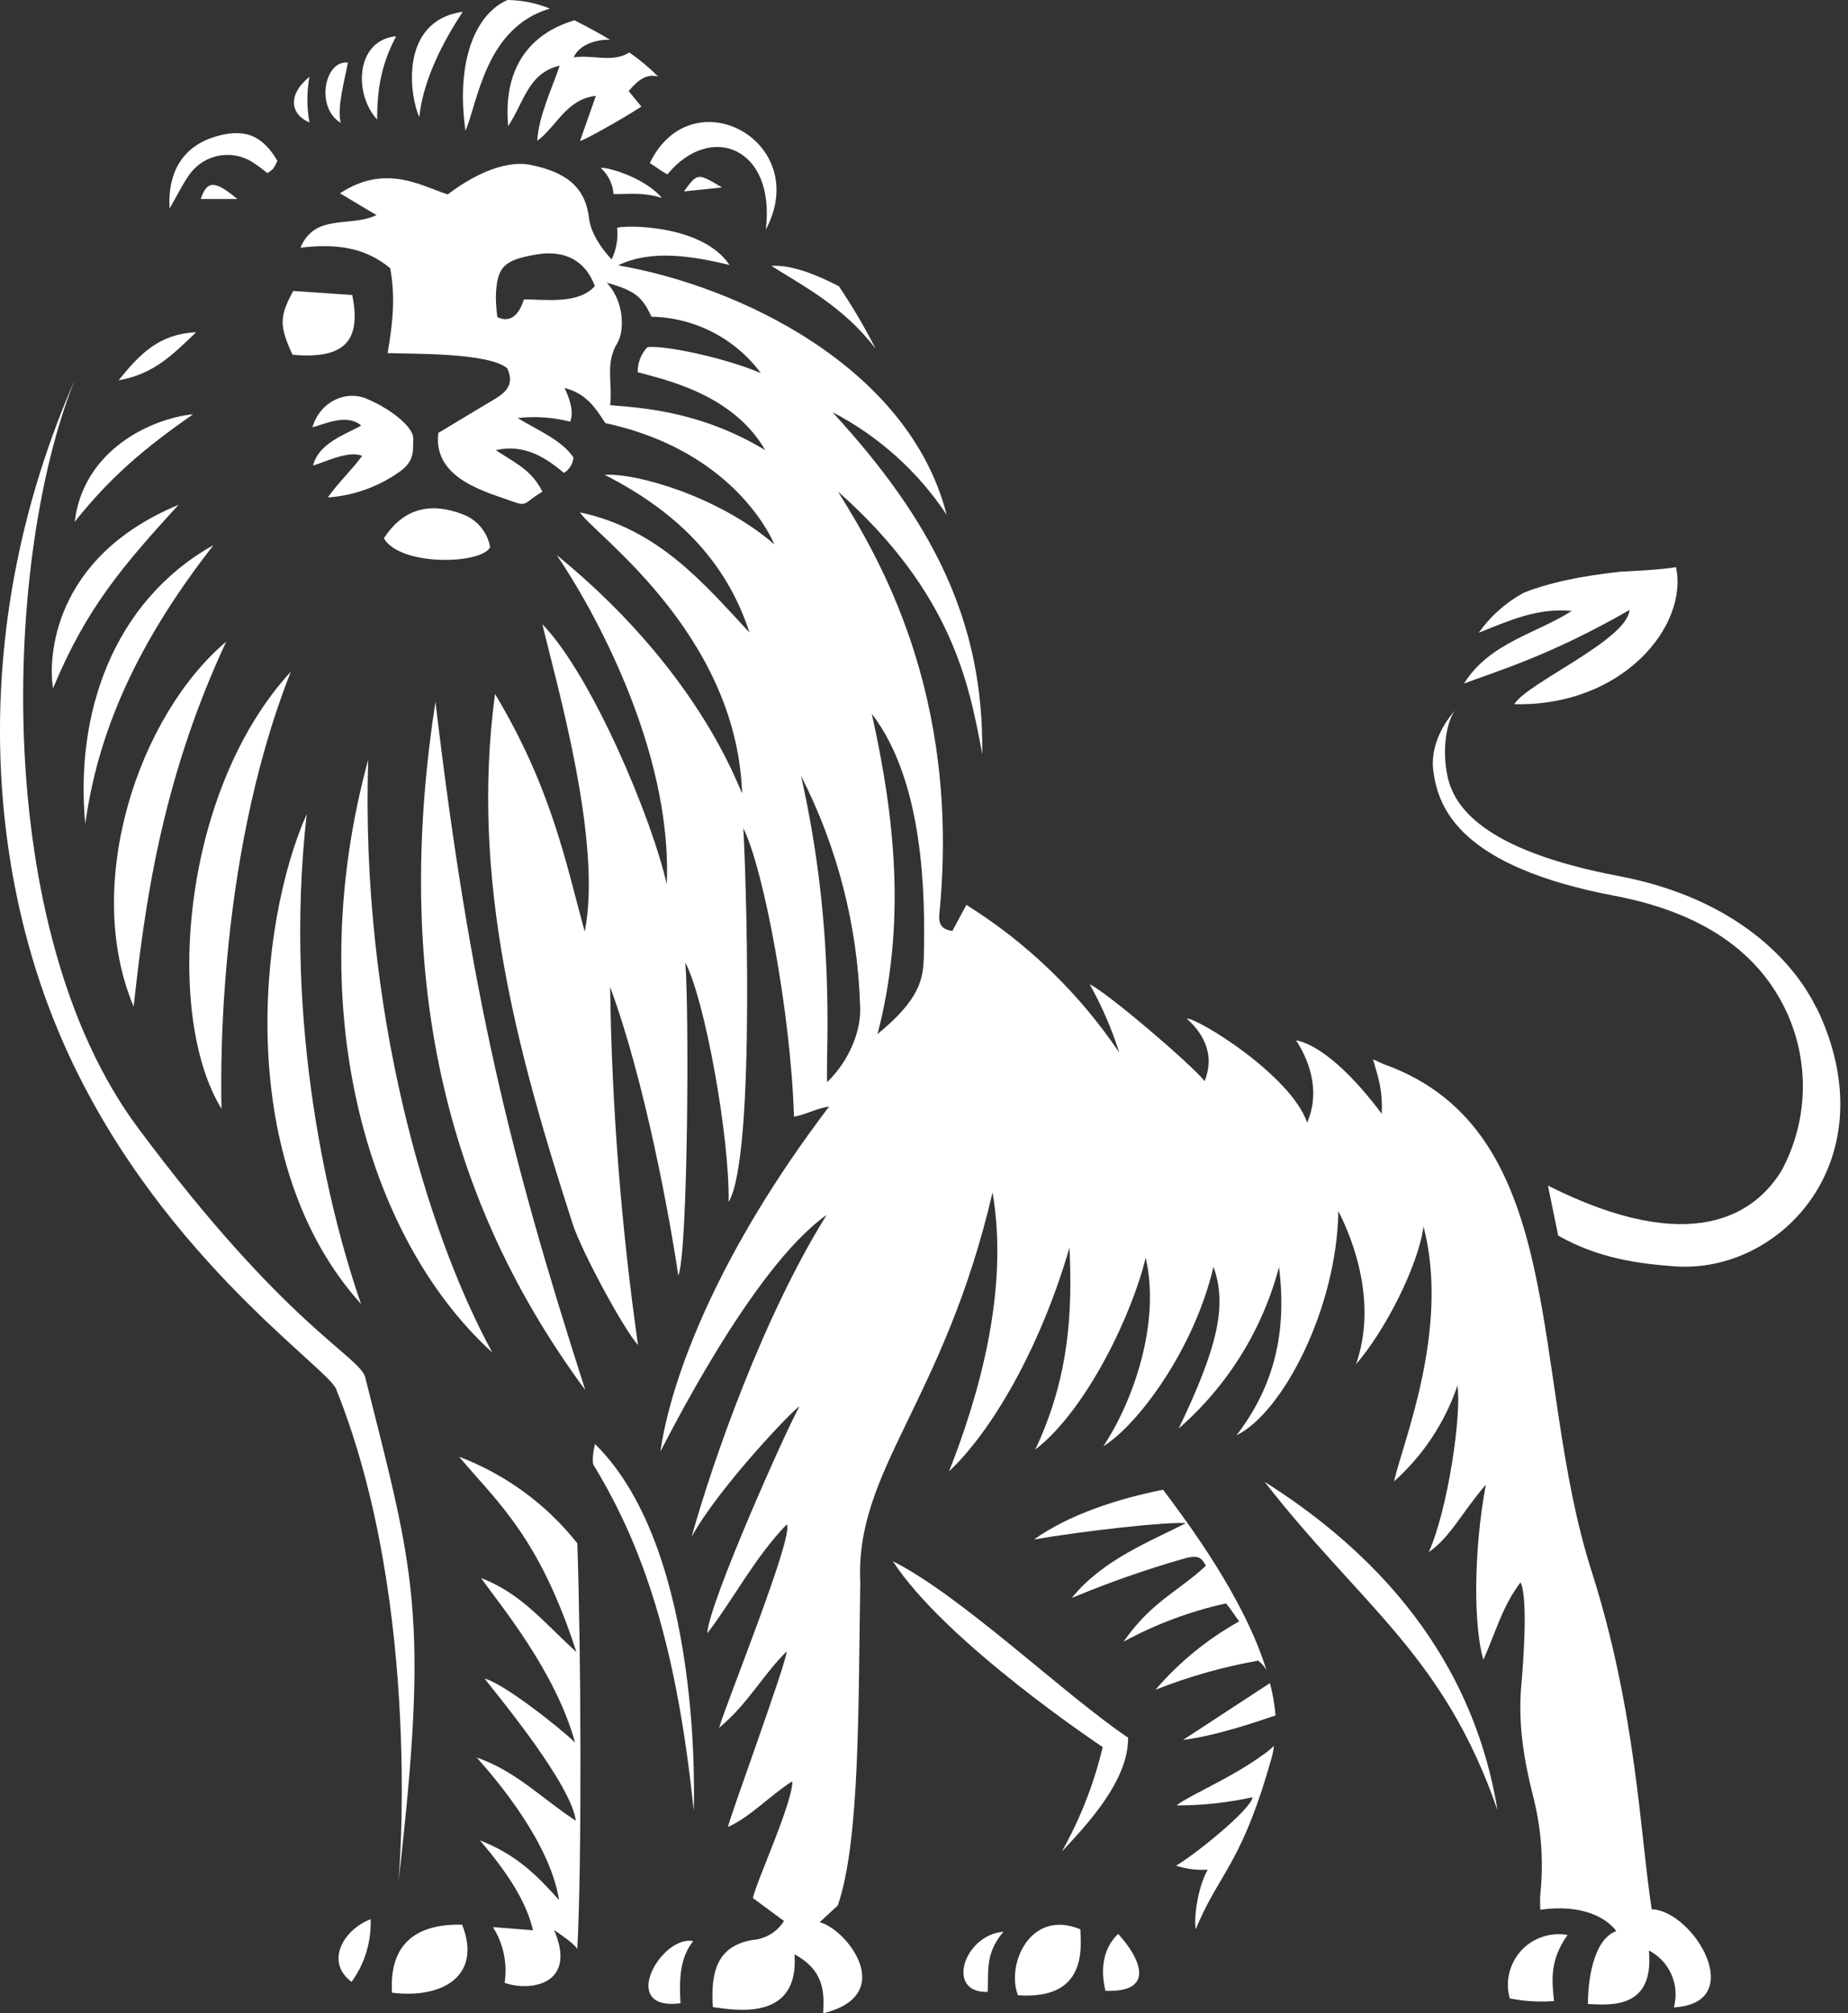 <svg width="235" height="256" viewBox="0 0 235 256" fill="none" xmlns="http://www.w3.org/2000/svg">
<rect x="0" y="0" width="235" height="256" fill="#333333" stroke="none"/>
<path d="M150.419 221.238C154.401 220.787 160.187 218.824 162.202 218.124C162.087 216.736 161.85 215.36 161.493 214.013L150.419 221.254V221.238Z" fill="white"/>
<path d="M191.974 254.101C193.83 254.473 195.728 254.589 197.616 254.447C197.382 252.034 196.971 249.339 199.34 246.04C198.268 245.848 197.163 245.929 196.131 246.278C195.098 246.627 194.171 247.231 193.436 248.035C192.701 248.839 192.182 249.815 191.928 250.873C191.674 251.931 191.692 253.036 191.982 254.085L191.974 254.101Z" fill="white"/>
<path d="M140.571 253.144C147.212 253.386 144.81 248.736 142.183 245.904C140.015 248.004 140.031 250.843 140.571 253.144Z" fill="white"/>
<path d="M125.604 253.273C125.709 250.465 125.298 248.381 127.595 245.63C122.558 246.032 120.188 253.49 125.604 253.273Z" fill="white"/>
<path d="M129.449 253.707C138.105 254.311 137.509 247.931 137.38 245.316C130.932 242.662 127.934 249.894 129.449 253.707Z" fill="white"/>
<path d="M147.003 214.834C151.194 213.18 155.541 211.949 159.978 211.157C160.414 211.474 160.777 211.88 161.042 212.348C158.189 203.12 151 193.563 147.905 189.428C142.264 190.538 136.026 192.533 131.488 195.751C137.662 194.681 148.558 193.45 150.791 193.684C146.318 195.976 140.225 198.309 136.283 203.193C140.927 201.247 145.683 199.579 150.525 198.197C152.612 197.585 152.846 198.253 153.345 199.098C149.719 202.453 146.479 203.603 142.868 208.752C146.964 206.523 151.354 204.882 155.908 203.877C156.569 204.681 156.98 205.365 157.577 206.169C153.559 208.407 149.968 211.334 146.97 214.818L147.003 214.834Z" fill="white"/>
<path d="M192.571 89.541C206.312 89.863 214.718 79.614 213.131 72.116C211.253 72.438 208.658 72.542 205.974 72.703C200.59 73.298 196.673 74.199 193.756 75.374C191.487 76.611 189.532 78.35 188.041 80.458C191.846 78.938 195.569 77.24 199.865 77.691C195.263 80.619 189.436 81.713 186.164 86.918C190.113 85.406 196.971 83.459 207.215 77.562C206.941 81.376 194.159 86.854 192.563 89.541H192.571Z" fill="white"/>
<path d="M149.678 229.572C152.906 229.568 156.124 229.218 159.277 228.526C159.14 229.991 152.346 235.55 149.557 237.231C150.857 237.651 152.224 237.823 153.587 237.738C152.273 239.958 151.742 244.303 152.08 245.308C152.209 244.962 152.354 244.592 152.531 244.206C155.368 237.875 158.109 236.451 161.784 223.233C161.88 222.821 161.955 222.405 162.009 221.986C161.577 222.414 161.105 222.799 160.599 223.136C156.682 226.008 151.467 228.18 149.678 229.508V229.572Z" fill="white"/>
<path d="M230.999 128.205C228.154 122.3 220.715 114.215 205.869 111.399C188.412 108.092 184.858 102.461 184.06 98.656C183.303 95.003 184.06 91.568 185.027 90.361C185.027 90.361 181.675 93.756 182.279 98.133C182.94 102.839 185.704 110.2 205.41 113.925C216.427 116.025 223.802 121.077 227.315 128.953C228.715 132.104 229.375 135.532 229.245 138.975C229.115 142.419 228.199 145.788 226.566 148.824C223.278 154.239 215.283 160.039 196.843 150.755L198.148 157.111C203.395 160.111 208.771 160.715 212.994 161.021C226.534 161.994 240.235 147.344 231.023 128.173L230.999 128.205Z" fill="white"/>
<path d="M47.959 15.197C47.959 10.45 48.814 7.611 50.377 4.61C45.203 5.093 44.953 11.971 47.959 15.197Z" fill="white"/>
<path d="M39.352 15.575C39.001 13.652 39.001 11.682 39.352 9.759C36.426 12.172 37.031 14.586 39.352 15.575Z" fill="white"/>
<path d="M43.326 15.623C42.842 13.612 43.817 10.265 44.244 7.957C41.254 7.611 40.094 13.677 43.326 15.623Z" fill="white"/>
<path d="M45.921 165.815C42.044 154.77 35.951 130.554 39.005 103.507C32.719 117.658 29.858 148.076 45.921 165.815Z" fill="white"/>
<path d="M86.532 254.729C86.339 251.398 86.532 248.864 88.144 246.829C84.114 245.984 78.521 255.751 86.532 254.729Z" fill="white"/>
<path d="M58.404 185.26C63.393 191.157 68.575 195.502 73.298 210.063C69.43 206.596 66.319 202.581 61.169 200.658C63.587 204.053 70.639 212.509 73.129 221.575C70.832 219.379 63.917 213.997 61.62 213.442C63.764 216.169 72.645 226.941 73.226 231.519C68.817 228.631 65.666 225.236 60.621 223.474C63.224 226.402 69.897 234.23 71.098 241.599C68.156 238.325 65.626 235.815 61.024 234.005C64.763 238.381 66.963 241.945 67.778 245.445L62.684 245.043C64.016 247.147 64.543 249.661 64.167 252.122C67.246 253.249 73.492 252.484 70.461 245.413C71.066 245.831 73.081 247.175 73.411 247.826C74.007 236.974 73.887 209.21 73.411 196.234C69.496 191.29 64.317 187.494 58.42 185.244L58.404 185.26Z" fill="white"/>
<path d="M97.38 29.203C103.368 17.997 88.007 9.654 82.631 20.732C83.502 21.263 83.776 21.585 84.872 22.172C90.32 15.519 98.678 18.697 97.38 29.203V29.203Z" fill="white"/>
<path d="M86.975 24.336L91.811 23.838C88.7 21.971 88.7 21.971 86.975 24.336Z" fill="white"/>
<path d="M62.62 172.002C54.214 156.66 45.824 128.205 46.823 96.605C38.385 127.473 46.251 157.087 62.62 172.002Z" fill="white"/>
<path d="M76.409 21.367C77.352 22.226 77.929 23.412 78.021 24.682C80.286 24.682 81.858 24.441 84.171 25.173C81.922 22.494 76.917 21.15 76.417 21.367H76.409Z" fill="white"/>
<path d="M87.024 12.896C87.029 12.915 87.029 12.935 87.024 12.954H87.09H86.999L87.024 12.896Z" fill="white"/>
<path d="M59.178 16.653C60.79 12.944 61.717 3.516 69.922 1.094C68.213 0.391 66.386 0.02 64.538 0C60.629 1.681 57.905 7.474 59.194 16.653H59.178Z" fill="white"/>
<path d="M111.283 44.223C109.909 41.522 108.37 38.907 106.673 36.396C103.852 34.931 100.66 33.644 98.089 33.805C101.869 36.219 107.197 38.906 111.283 44.264V44.223Z" fill="white"/>
<path d="M53.327 14.892C53.706 10.933 55.696 6.251 58.848 1.497C50.643 2.663 52.134 12.406 53.327 14.892Z" fill="white"/>
<path d="M58.848 65.398C54.867 63.861 51.344 64.521 48.814 68.455C50.893 72.003 61.113 71.794 62.33 69.59C62.166 68.648 61.759 67.766 61.148 67.031C60.537 66.295 59.744 65.732 58.848 65.398V65.398Z" fill="white"/>
<path d="M74.427 176.749C64.885 147.055 59.799 126.596 55.374 89.219C50.402 121.528 55.149 150.667 74.427 176.749V176.749Z" fill="white"/>
<path d="M27.408 17.369C23.378 18.552 21.283 21.77 21.565 26.517C22.451 24.988 23.12 23.596 23.983 22.349C24.414 21.7 24.97 21.143 25.617 20.708C26.265 20.274 26.992 19.971 27.757 19.817C28.522 19.663 29.31 19.661 30.075 19.811C30.841 19.961 31.57 20.261 32.219 20.692C32.837 21.099 33.431 21.54 34.001 22.011C34.278 21.847 34.535 21.65 34.766 21.424C34.961 21.113 35.13 20.788 35.274 20.451C33.348 17.16 31.075 16.283 27.392 17.369H27.408Z" fill="white"/>
<path d="M28.166 140.981C28.166 139.476 27.11 110.354 36.991 85.398C23.032 100.563 20.872 129.155 28.166 140.981Z" fill="white"/>
<path d="M46.557 50.667C43.938 49.63 40.73 51.021 39.731 54.32C40.77 54.167 44.01 52.421 45.937 54.119C43.776 55.301 40.52 56.371 39.811 59.195C41.286 58.785 44.3 57.232 46.049 57.964C44.832 59.67 43.22 61.11 41.681 63.258C45.063 63.019 48.307 61.828 51.038 59.823C52.876 58.399 52.449 56.983 52.553 55.889C52.715 54.215 49.225 51.737 46.557 50.683V50.667Z" fill="white"/>
<path d="M37.289 36.999C35.532 40.217 35.491 41.432 37.2 45.108C43.72 45.704 46.001 43.427 44.792 37.514L37.289 36.999V36.999Z" fill="white"/>
<path d="M6.743 87.521C11.022 77.256 15.608 71.962 22.701 64.191C6.453 70.933 6.146 84.014 6.743 87.521Z" fill="white"/>
<path d="M10.845 104.762C12.635 91.593 18.599 80.289 27.142 69.316C14.247 76.556 9.524 90.925 10.845 104.762Z" fill="white"/>
<path d="M16.995 127.996C18.365 115.591 20.412 99.46 28.77 81.585C17.608 91.005 10.443 112.429 16.995 127.996Z" fill="white"/>
<path d="M25.53 25.302H30.172C27.295 22.888 26.311 22.945 25.53 25.302Z" fill="white"/>
<path d="M24.555 52.671C19.187 53.226 10.596 57.232 9.5 66.347C14.247 60.402 18.583 56.854 24.555 52.671Z" fill="white"/>
<path d="M44.711 252.002C46.385 249.691 47.236 246.887 47.129 244.037C43.551 245.429 41.359 249.524 44.711 252.002Z" fill="white"/>
<path d="M15.085 48.358C19.63 47.554 22.008 45.044 24.942 42.244C20.323 42.461 17.873 44.875 15.085 48.358Z" fill="white"/>
<path d="M58.767 244.729C53.593 244.616 49.451 246.588 49.846 253.377C56.253 254.182 61.338 251.254 58.767 244.729Z" fill="white"/>
<path d="M210.044 242.798C208.593 233.619 208.093 217.625 202.403 199.822C194.384 174.738 199.752 143.909 176.081 135.357C175.589 135.18 175.106 134.915 174.598 134.69C175.315 137.167 175.839 138.656 175.702 141.624C172.132 136.797 167.957 132.871 164.814 132.284C166.909 135.502 167.74 139.299 166.224 142.743C164.137 136.701 152.281 129.42 150.911 129.517C153.257 131.624 154.449 134.303 153.184 137.473C151.653 135.462 140.555 125.993 138.572 125.164C140.117 127.92 141.376 130.826 142.328 133.837C137.24 126.285 130.617 119.888 122.888 115.06L121.107 118.374C119.286 118.141 119.35 116.942 119.495 115.768C122.074 88.157 111.774 70.901 106.56 62.502C121.123 75.374 123.243 87.144 124.823 95.446C124.823 95.583 124.871 95.72 124.903 95.856C125.129 78.962 118.552 66.243 105.867 52.413C111.733 55.463 116.728 59.95 120.382 65.454C115.546 46.565 93.786 36.347 78.602 33.741C82.946 31.633 88.273 32.631 92.762 33.685C89.345 28.56 79.641 28.6 78.473 28.962C78.618 30.341 78.378 31.733 77.779 32.985C76.82 32.003 75.144 29.815 74.91 27.796C74.459 23.837 72.073 21.875 67.334 20.941C66.311 20.748 62.652 20.386 56.938 24.722C53.625 23.677 49.056 20.748 43.237 24.578C44.849 25.559 46.114 26.299 47.879 27.353C44.454 28.962 40.069 27.08 38.208 31.496C42.487 30.997 46.267 31.319 49.62 34.103C50.264 37.602 49.998 40.861 49.289 44.899C52.336 45.012 62.289 44.819 64.522 46.862C65.441 48.922 64.296 49.919 62.837 50.788C60.468 52.196 58.106 53.628 55.737 55.052C55.02 60.965 61.999 62.582 65.303 63.805C67.069 64.457 66.674 63.877 68.979 62.518C67.617 59.823 65.755 58.994 63.047 57.248C66.851 56.347 69.68 58.439 71.719 60.136C72.058 59.925 72.343 59.638 72.552 59.297C72.76 58.956 72.886 58.572 72.92 58.174C71.477 55.977 68.366 54.698 65.827 53.161C68.064 52.903 70.329 53.059 72.509 53.62C72.952 52.438 72.573 50.989 71.799 49.34C74.443 49.992 75.676 51.754 76.966 53.797C90.497 56.709 96.534 64.923 98.484 69.227C91.473 63.153 80.931 60.112 76.893 60.378C85.807 64.915 92.287 71.126 95.309 80.434C89.345 73.998 83.663 67.272 73.758 65.149C75.297 67.747 93.471 80.289 94.358 100.547C94.729 103.097 90.844 86.918 70.784 70.571C75.136 76.902 85.557 95.253 84.783 112.445C83.058 104.561 75.418 86.049 68.971 79.372C70.663 86.613 76.659 106.999 74.354 118.471C71.936 109.621 70.139 100.241 62.95 88.238C59.767 111.81 65.779 133.821 72.839 155.671C73.959 159.13 79.44 169.259 81.132 171.013C78.984 155.933 77.8 140.732 77.586 125.502C82.027 137.489 85.227 155.18 86.258 162.203C87.499 159.219 87.644 128.189 87.145 122.389C89.611 127.047 92.786 144.488 92.657 152.839C96.22 146.902 94.745 108.189 94.519 105.309C97.082 110.361 100.564 128.793 100.967 141.978C102.248 141.834 103.892 140.884 105.424 140.715C91.392 159.179 85.347 175.075 83.977 184.569C84.38 183.941 95.51 161.238 105.125 154.48C97.114 167.288 90.723 185.502 87.942 195.429C91.432 189.034 101.378 178.704 101.644 178.865C99.935 181.882 90.086 203.989 89.941 207.682C93.367 203.201 95.938 198.1 100.032 193.844C101.12 194.971 92.262 216.757 91.448 219.693C95.156 216.612 96.921 213.08 100.024 209.991C100.169 211.045 92.585 231.6 92.585 232.3C95.406 231.037 97.686 228.486 100.757 226.491C100.814 229.186 96.276 239.009 95.736 241.342L99.693 244.263C99.265 244.947 98.681 245.523 97.99 245.942C97.299 246.361 96.518 246.612 95.712 246.676C91.271 247.408 90.336 250.634 90.65 255.212C93.31 255.566 101.676 257.167 101.031 248.494C104.738 250.513 104.843 253.176 104.674 256C114.216 253.667 107.688 245.308 104.239 244.415L106.536 242.291C109.373 234.061 109.131 216.95 109.397 201.262C108.704 186.869 119.987 178.366 126.217 151.624C128.361 164.11 124.444 177.545 120.688 187.087C126.024 182.067 132.205 171.648 136.001 158.648C136.372 166.813 136.001 175.059 131.649 184.327C138.282 179.195 144.053 166.854 145.689 159.919C147.623 168.221 144.077 178.229 140.305 183.901C144.738 181.158 151.878 171.512 154.312 161.077C156.053 165.904 154.909 171.206 149.888 181.64C156.102 176.224 160.546 169.073 162.646 161.109C163.669 169.339 162.074 176.202 157.238 182.509C163.146 179.605 170.012 166.306 170.19 154.006C171.922 157.352 175.227 165.478 172.438 173.466C176.049 169.323 180.312 161.093 181.022 155.953C184.431 169.042 178.346 183.483 177.274 188.366C180.967 185.07 183.743 180.877 185.333 176.194C185.889 179.83 184.124 191.938 181.69 197.36C184.398 195.502 185.914 192.3 188.944 188.784C187.332 197.505 187.405 206.869 188.63 211.053C190.201 207.553 191.048 204.231 193.361 201.206C194.352 203.209 193.683 211.769 193.449 214.391C193.014 219.315 193.836 224.094 195.061 228.816C196.029 232.783 196.301 236.888 195.867 240.948C195.811 241.584 195.867 242.227 195.867 242.831C201.162 242.082 204.249 243.828 205.538 245.542C202.46 246.644 201.904 252.388 201.928 254.826C204.958 254.97 210.374 255.413 209.681 248.011C210.96 248.674 211.972 249.754 212.55 251.072C213.128 252.389 213.236 253.865 212.856 255.252C222.318 254.705 215.452 243.056 210.1 242.774L210.044 242.798ZM66.609 38.101C66.246 39.26 65.328 41.319 63.24 40.322C63.131 39.47 63.069 38.614 63.055 37.755C63.168 33.926 64.022 33.065 68.277 32.349C71.84 31.754 74.459 33.154 75.644 36.372C73.589 38.721 69.349 38.069 66.609 38.069V38.101ZM77.586 51.52C77.925 48.785 76.925 46.17 78.497 43.636C79.375 42.236 79.504 38.439 77.151 35.945C80.641 36.919 81.68 37.699 82.841 40.273C85.555 40.326 88.22 40.999 90.632 42.242C93.043 43.485 95.137 45.264 96.752 47.441C91.876 45.374 84.098 43.829 82.309 44.159C81.51 45.017 81.074 46.15 81.092 47.321C84.147 48.214 93.101 49.935 97.308 57.232C88.829 52.124 81.124 51.842 77.586 51.52V51.52ZM105.174 137.602C105.029 133.081 106.262 118.125 101.861 98.648C106.488 107.718 109.052 117.695 109.373 127.867C109.582 130.908 108.051 134.842 105.174 137.602ZM117.481 121.512C117.408 124.44 117.061 126.999 111.589 131.488C115.216 117.57 113.854 104.135 110.856 90.756C117.481 99.364 117.658 113.748 117.481 121.512Z" fill="white"/>
<path d="M83.687 9.727C82.564 8.603 81.343 7.583 80.036 6.678C77.82 8.021 75.475 6.927 72.96 7.289C73.589 5.777 75.66 4.988 77.57 5.061C76.257 4.256 74.773 3.452 73.041 2.575C70.623 3.315 63.7 5.849 64.619 16.042C66.706 12.872 67.173 9.284 71.171 8.351C70.236 11.167 68.479 14.787 68.318 17.909C70.832 16.042 72.009 12.607 75.773 12.188C75.072 14.192 74.419 16.05 73.758 17.916C73.951 18.029 79.029 15.205 81.56 13.556L79.948 11.585C81.229 10.032 82.309 9.373 83.687 9.727Z" fill="white"/>
<path d="M9.467 48.415C0.473 70.861 -1.252 118.117 17.527 143.386C36.305 168.656 45.735 172.421 46.444 175.132C52.642 199.846 54.624 205.059 50.659 239.403C50.659 239.701 53.883 204.303 42.737 176.612C41.584 173.764 19.203 158.913 7.565 131.464C-1.598 109.871 -4.073 79.461 9.459 48.415H9.467Z" fill="white"/>
<path d="M75.659 183.611C89.61 197.288 88.216 230.192 88.216 230.192C86.225 211.198 82.575 197.899 75.506 186.331C75.144 185.751 75.659 183.611 75.659 183.611V183.611Z" fill="white"/>
<path d="M113.507 198.502C122.26 202.887 135.501 215.622 143.456 220.956C143.505 226.427 138.234 232.002 135.026 235.437C137.371 231.27 139.12 226.797 140.224 222.147C140.224 222.147 120.253 208.897 113.507 198.47V198.502Z" fill="white"/>
<path d="M160.816 188.422C181.642 201.584 188.38 217.626 190.435 230.192C183.609 210.425 173.204 204.327 160.816 188.422Z" fill="white"/>
</svg>
